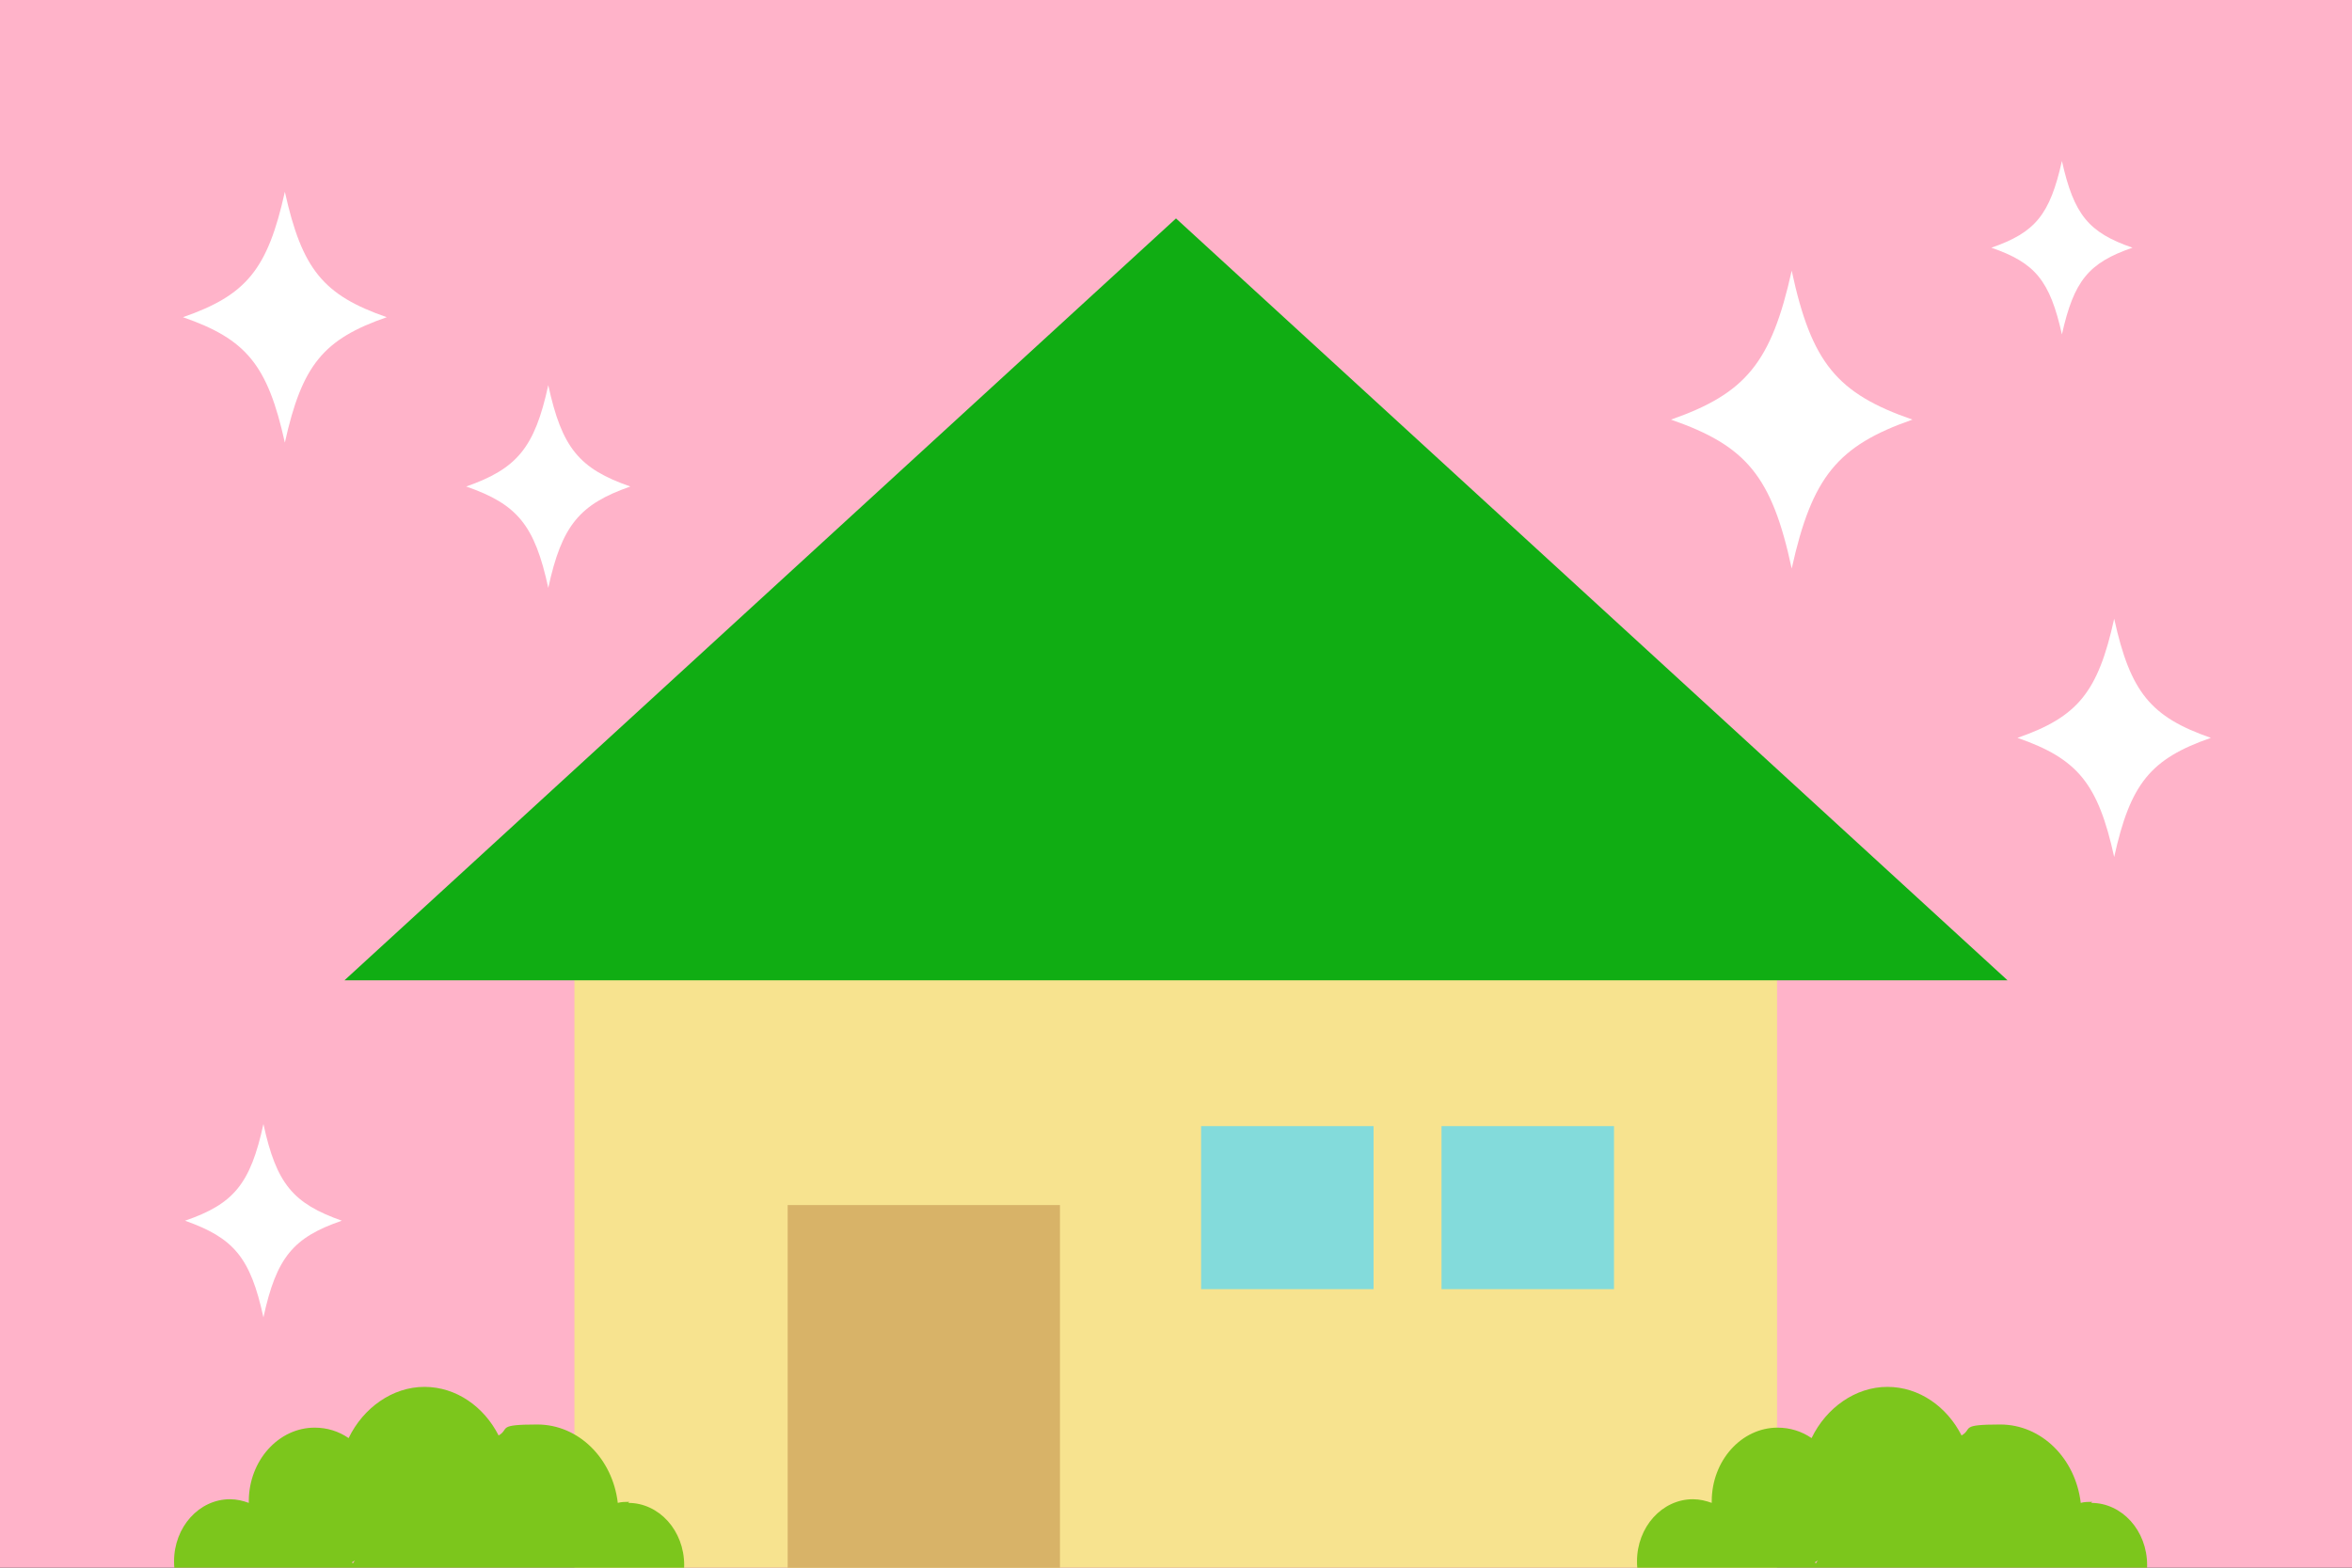 <?xml version="1.0" encoding="utf-8"?>
<svg xmlns="http://www.w3.org/2000/svg" xmlns:xlink="http://www.w3.org/1999/xlink" viewBox="0 0 450 300">
<rect x="0" y="0" width="450" height="300" fill="#333333" stroke="none"/>
<defs>
<clipPath id="sid2">
<rect width="450" height="300" fill="none"/>
</clipPath>
</defs>
<g clip-path="url(#sid2)">
<rect width="450" height="300" fill="#ffb3c9"/>
<rect x="109.9" y="175.5" width="230.1" height="124.5" fill="#f7e38f"/>
<polygon points="225 41.8 65.9 187.6 384.1 187.6 225 41.8" fill="#10ad13"/>
<rect x="150.7" y="230.6" width="52.1" height="69.4" fill="#d8b368"/>
<rect x="229.8" y="215.5" width="33" height="31.2" fill="#83dbdb"/>
<rect x="275.8" y="215.5" width="33" height="31.2" fill="#83dbdb"/>
<path d="m400.3,287.4c-.7,0-1.5,0-2.2.2-1-8.5-7.5-15-15.4-15s-5.2.8-7.4,2.1c-2.8-5.5-8.1-9.3-14.2-9.3s-11.7,4-14.5,9.8c-1.9-1.3-4.1-2-6.5-2-6.9,0-12.6,6.3-12.6,14.1,0,0,0,.2,0,.3-1.1-.4-2.3-.7-3.6-.7-5.9,0-10.7,5.3-10.7,11.9s4.8,11.9,10.7,11.9.9,0,1.3,0c0,0,0,0,0,0,0,8.3,6,15.1,13.5,15.1s6-1.2,8.3-3.2c3.3,5.2,8.7,8.6,14.8,8.6s11.6-3.5,14.8-8.7c2,1.7,4.4,2.8,7.1,2.8,6.4,0,11.6-5.8,11.6-12.9s0-1.6-.2-2.4c1.5.9,3.2,1.4,5,1.4,5.9,0,10.7-5.3,10.7-11.9s-4.8-11.9-10.7-11.9Zm-52.9,11.7c0,0-.1,0-.2-.1.2-.1.4-.3.6-.4-.1.2-.3.4-.4.6Z" fill="#7cc61c"/>
<path d="m120.4,287.4c-.7,0-1.5,0-2.2.2-1-8.5-7.5-15-15.4-15s-5.2.8-7.4,2.1c-2.8-5.5-8.1-9.3-14.2-9.3s-11.7,4-14.5,9.8c-1.9-1.3-4.1-2-6.5-2-6.9,0-12.6,6.3-12.6,14.1s0,.2,0,.3c-1.1-.4-2.3-.7-3.6-.7-5.9,0-10.7,5.3-10.7,11.9s4.8,11.9,10.7,11.9.9,0,1.3,0c0,0,0,0,0,0,0,8.3,6,15.1,13.5,15.1s6-1.2,8.3-3.2c3.3,5.2,8.7,8.6,14.8,8.6s11.6-3.5,14.8-8.7c2,1.7,4.4,2.8,7.1,2.8,6.4,0,11.6-5.8,11.6-12.9s0-1.6-.2-2.4c1.5.9,3.2,1.4,5,1.4,5.9,0,10.7-5.3,10.7-11.9s-4.8-11.9-10.7-11.9Zm-52.9,11.7c0,0-.1,0-.2-.1.2-.1.4-.3.6-.4-.1.2-.3.4-.4.6Z" fill="#7cc61c"/>
<path d="m319.7,80.3c14.4,5,19.3,10.8,23.1,28.5,3.9-17.6,8.8-23.5,23.1-28.5-14.4-5-19.3-10.8-23.1-28.5-3.9,17.6-8.8,23.5-23.1,28.5Z" fill="#fff"/>
<path d="m35,60.7c12.1,4.2,16.2,9.1,19.5,24,3.3-14.9,7.4-19.8,19.5-24-12.1-4.2-16.2-9.1-19.5-24-3.3,14.9-7.4,19.8-19.5,24Z" fill="#fff"/>
<path d="m381,47.4c8.4,2.9,11.2,6.3,13.5,16.6,2.3-10.3,5.1-13.7,13.5-16.6-8.4-2.9-11.2-6.3-13.5-16.6-2.3,10.3-5.1,13.7-13.5,16.6Z" fill="#fff"/>
<path d="m89.2,93.1c9.8,3.4,13.1,7.4,15.7,19.4,2.6-12,6-16,15.7-19.4-9.8-3.4-13.1-7.4-15.7-19.4-2.6,12-6,16-15.7,19.4Z" fill="#fff"/>
<path d="m386,141.2c11.5,4,15.4,8.7,18.5,22.8,3.1-14.1,7-18.8,18.5-22.8-11.5-4-15.4-8.7-18.5-22.8-3.1,14.1-7,18.8-18.5,22.8Z" fill="#fff"/>
<path d="m35.4,233.6c9.3,3.3,12.5,7,15,18.5,2.5-11.5,5.7-15.3,15-18.5-9.3-3.3-12.5-7-15-18.5-2.5,11.5-5.7,15.3-15,18.5Z" fill="#fff"/>
</g>
</svg>
